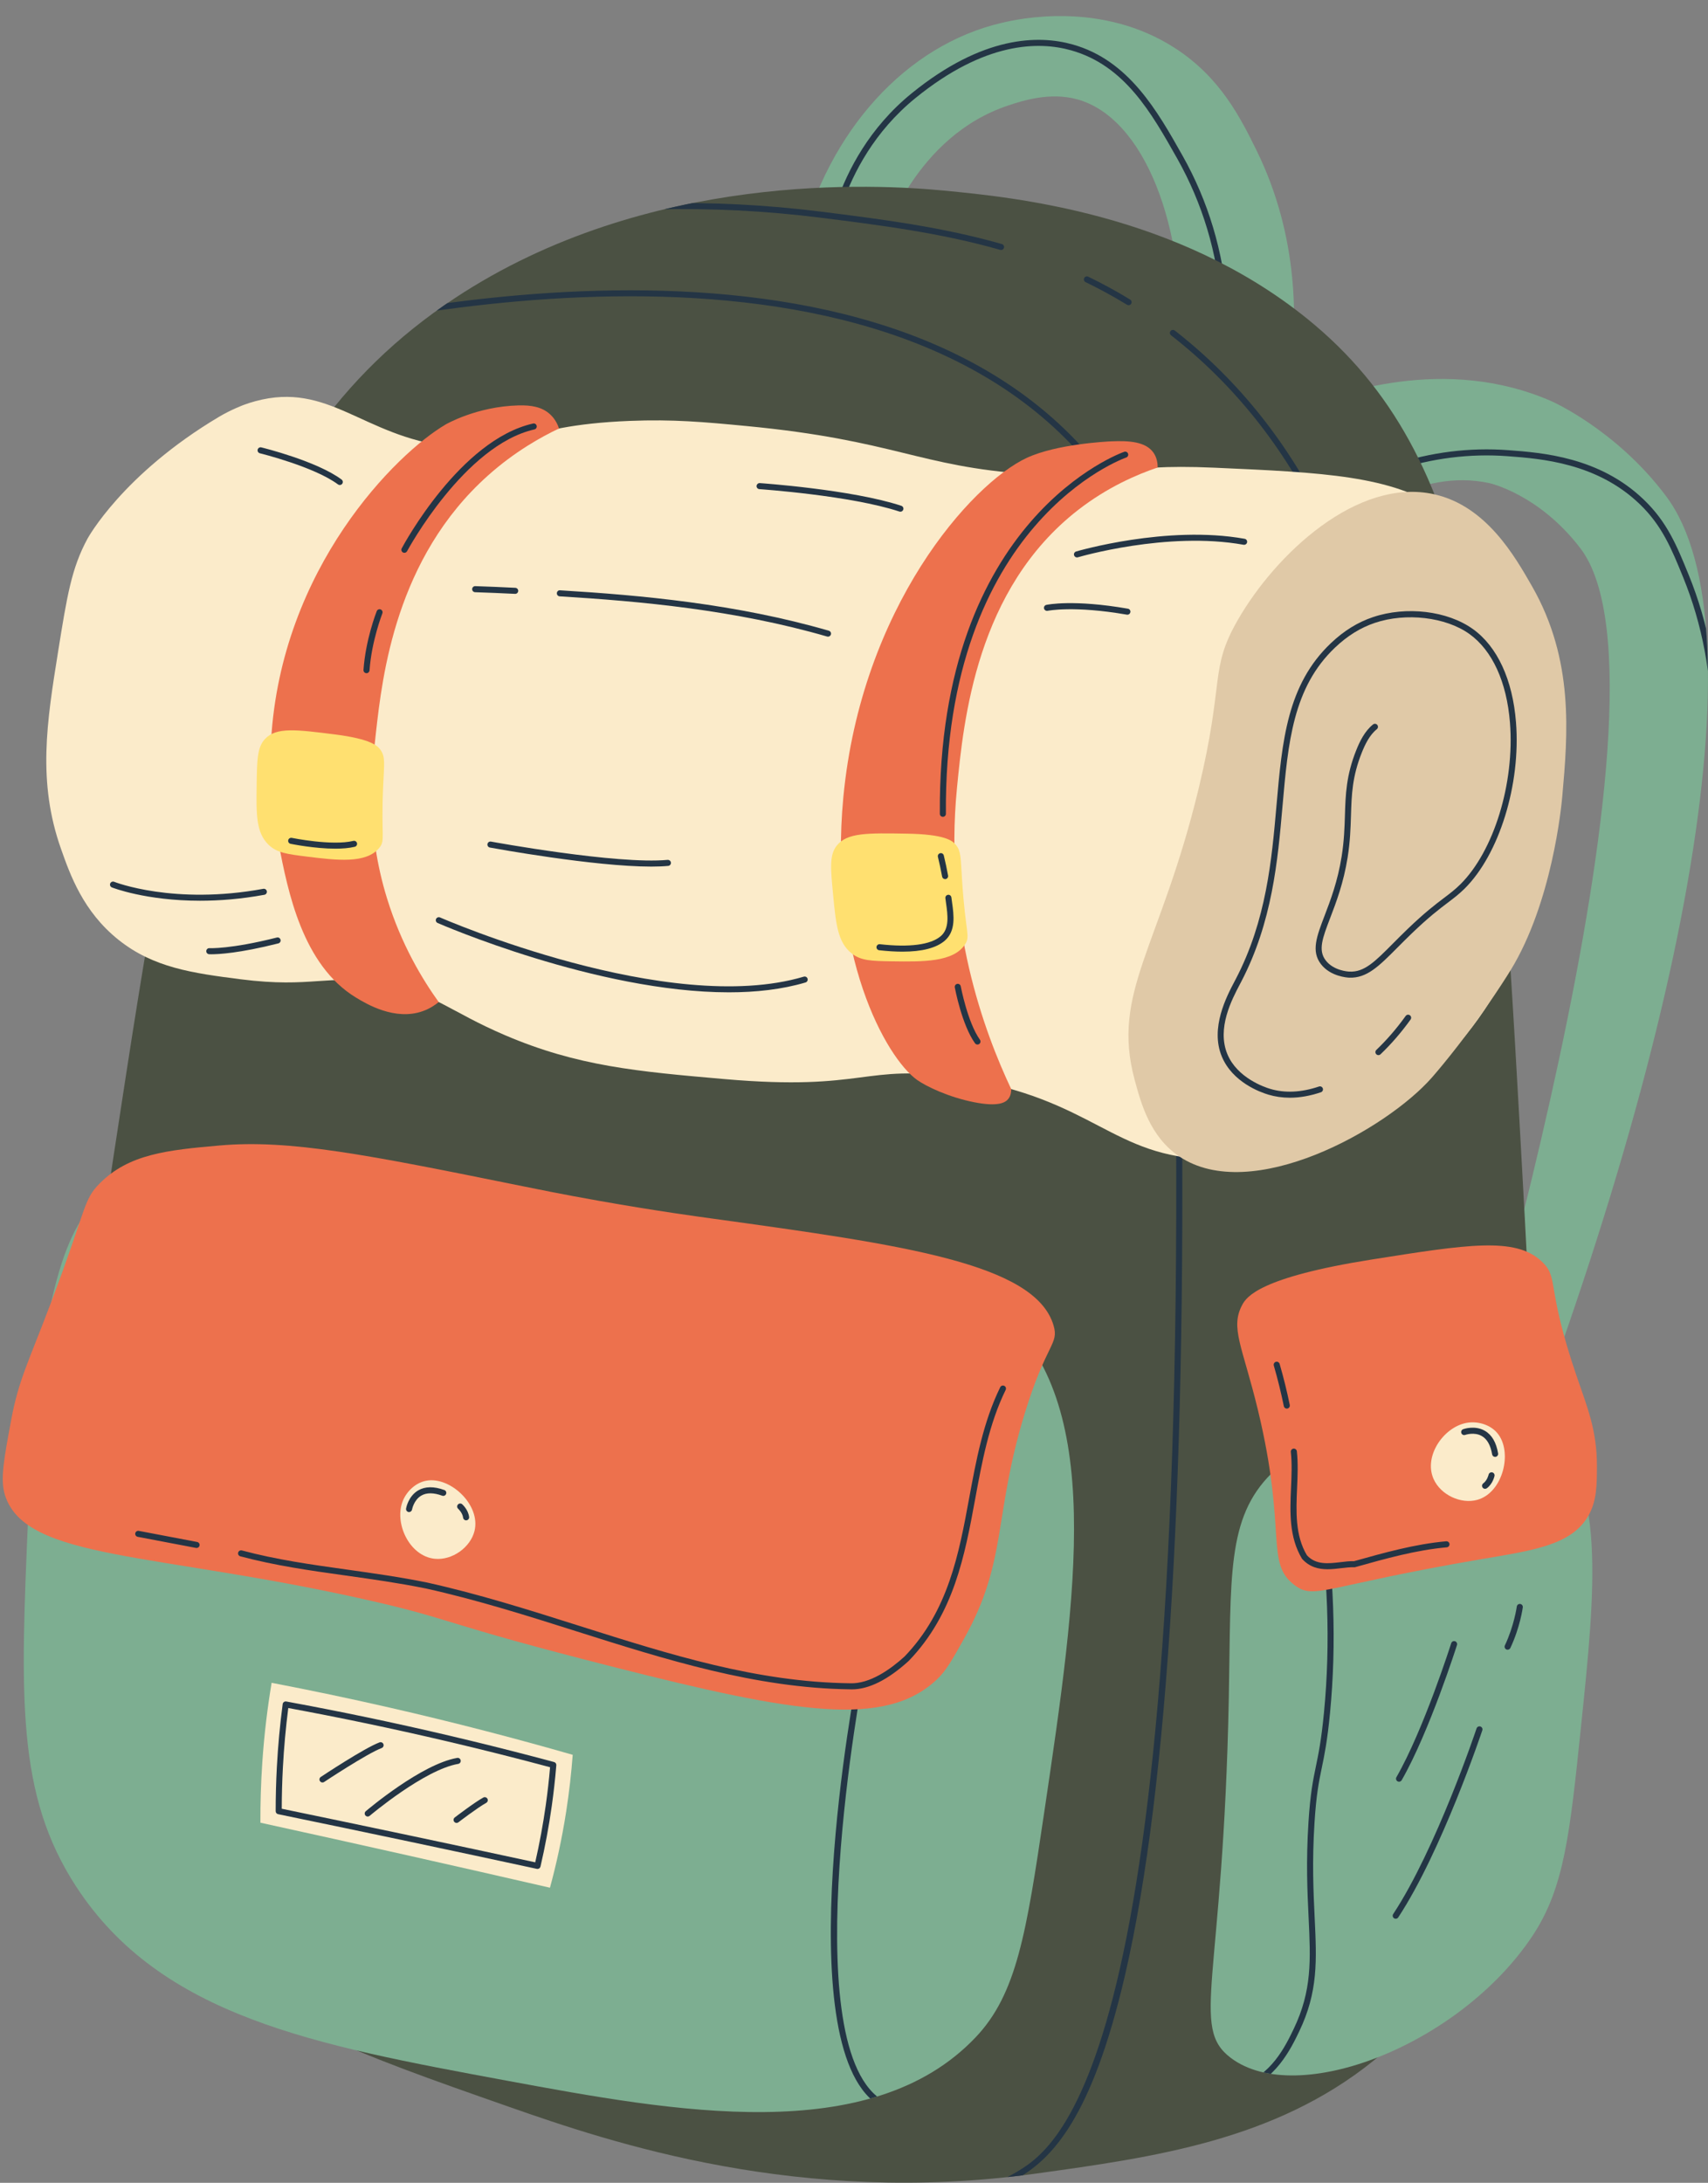 <?xml version="1.0" encoding="UTF-8"?>
<!DOCTYPE svg PUBLIC '-//W3C//DTD SVG 1.0//EN'
          'http://www.w3.org/TR/2001/REC-SVG-20010904/DTD/svg10.dtd'>
<svg height="787.7" preserveAspectRatio="xMidYMid meet" version="1.0" viewBox="-1.0 -5.8 616.4 787.7" width="616.4" xmlns="http://www.w3.org/2000/svg" xmlns:xlink="http://www.w3.org/1999/xlink" zoomAndPan="magnify"
><rect x="-1.0" y="-5.8" width="616.4" height="787.7" fill="#808080" stroke="none"/><defs
  ><clipPath id="a"
    ><path d="M 468 130 L 615.379 130 L 615.379 557 L 468 557 Z M 468 130"
    /></clipPath
    ><clipPath id="b"
    ><path d="M 501 156 L 615.379 156 L 615.379 259 L 501 259 Z M 501 156"
    /></clipPath
    ><clipPath id="c"
    ><path d="M 600.344 173.348 C 635.219 220.062 608.035 371.727 533.449 556.867 C 528.512 551.648 523.578 546.43 518.641 541.207 C 526.047 517.059 608.742 243.691 569.348 192.062 C 554.434 172.516 536.562 168.559 536.562 168.559 C 511.035 162.906 487.922 181.324 481.465 186.816 C 477.078 171.758 472.688 156.695 468.301 141.637 C 481.449 136.215 520.488 122.125 558.93 138.992 C 558.93 138.992 582.375 149.281 600.344 173.348 Z M 600.344 173.348"
    /></clipPath
    ><clipPath id="d"
    ><path d="M 23 61 L 554 61 L 554 781.84 L 23 781.84 Z M 23 61"
    /></clipPath
    ><clipPath id="e"
    ><path d="M 81 98 L 426 98 L 426 781.84 L 81 781.84 Z M 81 98"
    /></clipPath
    ><clipPath id="f"
    ><path d="M 494.598 737.898 C 458.91 766.625 415.469 772.652 372.949 778.551 C 287.633 790.391 219.668 767.426 182.762 754.492 C 126.574 734.805 92.719 722.941 65.117 692.969 C 7.836 630.77 20.719 537.52 40.133 410.438 C 63.922 254.715 78.777 157.484 163.184 101.762 C 232.797 55.801 315.512 60.656 339.777 62.992 C 364.566 65.379 423.543 71.059 470.754 109.219 C 532.719 159.305 538.457 240.105 547.41 399.66 C 557.758 584.078 561.91 683.711 494.598 737.898 Z M 494.598 737.898"
    /></clipPath
    ><clipPath id="g"
    ><path d="M 173 67 L 362 67 L 362 85 L 173 85 Z M 173 67"
    /></clipPath
    ><clipPath id="h"
    ><path d="M 494.598 737.898 C 458.91 766.625 415.469 772.652 372.949 778.551 C 287.633 790.391 219.668 767.426 182.762 754.492 C 126.574 734.805 92.719 722.941 65.117 692.969 C 7.836 630.77 20.719 537.52 40.133 410.438 C 63.922 254.715 78.777 157.484 163.184 101.762 C 232.797 55.801 315.512 60.656 339.777 62.992 C 364.566 65.379 423.543 71.059 470.754 109.219 C 532.719 159.305 538.457 240.105 547.41 399.66 C 557.758 584.078 561.91 683.711 494.598 737.898 Z M 494.598 737.898"
    /></clipPath
    ><clipPath id="i"
    ><path d="M 390 93 L 408 93 L 408 105 L 390 105 Z M 390 93"
    /></clipPath
    ><clipPath id="j"
    ><path d="M 494.598 737.898 C 458.91 766.625 415.469 772.652 372.949 778.551 C 287.633 790.391 219.668 767.426 182.762 754.492 C 126.574 734.805 92.719 722.941 65.117 692.969 C 7.836 630.77 20.719 537.52 40.133 410.438 C 63.922 254.715 78.777 157.484 163.184 101.762 C 232.797 55.801 315.512 60.656 339.777 62.992 C 364.566 65.379 423.543 71.059 470.754 109.219 C 532.719 159.305 538.457 240.105 547.41 399.66 C 557.758 584.078 561.91 683.711 494.598 737.898 Z M 494.598 737.898"
    /></clipPath
    ><clipPath id="k"
    ><path d="M 421 113 L 478 113 L 478 184 L 421 184 Z M 421 113"
    /></clipPath
    ><clipPath id="l"
    ><path d="M 494.598 737.898 C 458.91 766.625 415.469 772.652 372.949 778.551 C 287.633 790.391 219.668 767.426 182.762 754.492 C 126.574 734.805 92.719 722.941 65.117 692.969 C 7.836 630.77 20.719 537.52 40.133 410.438 C 63.922 254.715 78.777 157.484 163.184 101.762 C 232.797 55.801 315.512 60.656 339.777 62.992 C 364.566 65.379 423.543 71.059 470.754 109.219 C 532.719 159.305 538.457 240.105 547.41 399.66 C 557.758 584.078 561.91 683.711 494.598 737.898 Z M 494.598 737.898"
    /></clipPath
    ><clipPath id="m"
    ><path d="M 298 596 L 349 596 L 349 757 L 298 757 Z M 298 596"
    /></clipPath
    ><clipPath id="n"
    ><path d="M 205.277 431.238 C 229.863 434.949 225.734 432.578 249.598 436.137 C 309.965 445.129 340.148 449.625 360.234 467.566 C 397.668 501 387.77 567.777 375.812 648.445 C 369.398 691.738 365.953 713.766 351.07 729.414 C 313.137 769.309 242.176 756.18 181.855 745.023 C 112.66 732.219 57.062 721.934 26.469 674.965 C 4.828 641.734 6.352 606.504 9.207 540.477 C 13.012 452.508 26.18 433.727 35.539 426.168 C 51.141 413.566 69.164 412.242 89.195 410.773 C 127.496 407.965 142.129 421.703 205.277 431.238 Z M 205.277 431.238"
    /></clipPath
    ><clipPath id="o"
    ><path d="M 435 533 L 481 533 L 481 744 L 435 744 Z M 435 533"
    /></clipPath
    ><clipPath id="p"
    ><path d="M 569.543 617.531 C 565.523 656.207 563.516 675.543 552.035 692.812 C 525.91 732.105 467.281 754.984 443.191 736.82 C 428.383 725.656 440.48 709.426 442.465 606.84 C 443.316 562.988 441.566 542.066 457.883 525.887 C 474.383 509.523 500.547 506.742 511.68 505.559 C 529.68 503.648 544.395 502.082 556.098 510.145 C 579.062 525.965 574.691 568.004 569.543 617.531 Z M 569.543 617.531"
    /></clipPath
  ></defs
  ><g
  ><g clip-path="url(#a)" id="change1_4"
    ><path d="M 600.344 173.348 C 635.219 220.062 608.035 371.727 533.449 556.867 C 528.512 551.648 523.578 546.43 518.641 541.207 C 526.047 517.059 608.742 243.691 569.348 192.062 C 554.434 172.516 536.562 168.559 536.562 168.559 C 511.035 162.906 487.922 181.324 481.465 186.816 C 477.078 171.758 472.688 156.695 468.301 141.637 C 481.449 136.215 520.488 122.125 558.93 138.992 C 558.93 138.992 582.375 149.281 600.344 173.348" fill="#7dae91"
    /></g
    ><g clip-path="url(#b)"
    ><g clip-path="url(#c)" id="change2_39"
      ><path d="M 617.777 258.914 C 617.777 258.914 617.773 258.914 617.77 258.914 C 617.164 258.91 616.68 258.418 616.688 257.812 C 616.848 238.215 613.395 219.609 606.426 202.516 C 602.188 192.117 598.84 183.906 590.781 176.141 C 575.312 161.234 555.148 159.723 543.102 158.824 C 529.512 157.801 515.836 159.527 502.438 163.93 C 501.863 164.121 501.246 163.809 501.059 163.234 C 500.867 162.66 501.18 162.043 501.754 161.855 C 515.422 157.359 529.383 155.609 543.266 156.645 C 555.605 157.566 576.262 159.109 592.297 174.566 C 600.691 182.652 604.113 191.055 608.449 201.691 C 615.527 219.055 619.035 237.945 618.871 257.832 C 618.867 258.434 618.379 258.914 617.777 258.914" fill="#243545"
      /></g
    ></g
    ><g id="change1_1"
    ><path d="M 464.73 128.934 C 451.492 127.531 438.254 126.125 425.016 124.723 C 427.621 74.855 411.449 36.516 387.738 30.039 C 377.832 27.336 367.996 30.57 363.059 32.195 C 329.316 43.301 317.672 79.609 315.977 85.184 C 306.594 84.117 297.207 83.051 287.82 81.984 C 298.078 41.602 325.852 10.414 360.766 2.387 C 366.02 1.176 396.457 -5.824 423.352 11.762 C 439.387 22.25 446.621 36.551 452.52 48.574 C 467.902 79.941 467.035 110.785 464.73 128.934" fill="#7dae91"
    /></g
    ><g id="change2_1"
    ><path d="M 440.84 105.375 C 440.273 105.375 439.797 104.938 439.75 104.363 C 438.301 85.383 432.953 67.582 423.867 51.453 C 414.547 34.922 404.914 17.824 385.57 12.367 C 373.727 9.023 354.367 9.297 329.414 29.555 C 314.391 41.746 306.852 56.863 303.176 67.402 C 302.98 67.973 302.359 68.277 301.785 68.074 C 301.215 67.875 300.914 67.25 301.113 66.68 C 304.883 55.879 312.613 40.371 328.035 27.855 C 353.719 7.008 373.82 6.781 386.164 10.262 C 406.375 15.965 416.68 34.246 425.77 50.379 C 435.02 66.789 440.457 84.895 441.934 104.199 C 441.977 104.801 441.527 105.324 440.926 105.371 C 440.898 105.375 440.871 105.375 440.84 105.375" fill="#243545"
    /></g
    ><g clip-path="url(#d)" id="change3_1"
    ><path d="M 494.598 737.898 C 458.91 766.625 415.469 772.652 372.949 778.551 C 287.633 790.391 219.668 767.426 182.762 754.492 C 126.574 734.805 92.719 722.941 65.117 692.969 C 7.836 630.77 20.719 537.52 40.133 410.438 C 63.922 254.715 78.777 157.484 163.184 101.762 C 232.797 55.801 315.512 60.656 339.777 62.992 C 364.566 65.379 423.543 71.059 470.754 109.219 C 532.719 159.305 538.457 240.105 547.41 399.66 C 557.758 584.078 561.91 683.711 494.598 737.898" fill="#4b5143"
    /></g
    ><g clip-path="url(#e)"
    ><g clip-path="url(#f)" id="change2_40"
      ><path d="M 310.469 794.039 C 286.945 794.039 260.141 788.484 230.223 777.375 C 229.656 777.168 229.367 776.535 229.578 775.973 C 229.789 775.402 230.41 775.117 230.98 775.328 C 287.262 796.219 332.309 797.312 364.883 778.562 C 380.617 769.504 428.496 741.941 423.078 366.496 C 420.836 211.023 412.156 185.559 391.391 160.996 C 309.77 64.438 119.789 111.16 82.535 121.512 C 81.945 121.676 81.352 121.332 81.191 120.75 C 81.027 120.168 81.371 119.566 81.949 119.406 C 119.43 108.992 310.578 62.004 393.062 159.582 C 414.184 184.57 423.012 210.281 425.266 366.469 C 427.547 524.445 420.742 638.949 405.047 706.793 C 393.012 758.812 378.539 773.223 365.973 780.457 C 350.242 789.512 331.691 794.035 310.469 794.039" fill="#243545"
      /></g
    ></g
    ><g clip-path="url(#g)"
    ><g clip-path="url(#h)" id="change2_42"
      ><path d="M 360.273 84.414 C 360.176 84.414 360.07 84.402 359.973 84.375 C 338.406 78.199 316.332 75.426 294.98 72.742 C 255.594 67.793 215.266 68.777 175.113 75.676 C 174.516 75.77 173.953 75.375 173.852 74.781 C 173.75 74.188 174.148 73.621 174.742 73.52 C 215.109 66.59 255.656 65.598 295.254 70.574 C 316.688 73.266 338.848 76.051 360.574 82.273 C 361.152 82.441 361.488 83.043 361.324 83.625 C 361.188 84.105 360.75 84.414 360.273 84.414" fill="#243545"
      /></g
    ></g
    ><g clip-path="url(#i)"
    ><g clip-path="url(#j)" id="change2_37"
      ><path d="M 406.297 104.34 C 406.102 104.34 405.902 104.285 405.727 104.18 C 400.926 101.234 395.895 98.488 390.781 96.012 C 390.234 95.75 390.008 95.098 390.273 94.551 C 390.535 94.008 391.188 93.781 391.73 94.043 C 396.91 96.551 402.004 99.332 406.867 102.312 C 407.383 102.629 407.543 103.301 407.23 103.816 C 407.023 104.152 406.664 104.34 406.297 104.34" fill="#243545"
      /></g
    ></g
    ><g clip-path="url(#k)"
    ><g clip-path="url(#l)" id="change2_36"
      ><path d="M 476.43 183.262 C 476.023 183.262 475.637 183.035 475.445 182.645 C 462.422 155.746 444.551 133.242 422.324 115.75 L 421.621 115.199 C 421.145 114.828 421.059 114.141 421.434 113.668 C 421.805 113.191 422.496 113.105 422.965 113.48 L 423.68 114.035 C 446.164 131.73 464.242 154.496 477.414 181.691 C 477.676 182.234 477.449 182.891 476.906 183.152 C 476.754 183.227 476.59 183.262 476.43 183.262" fill="#243545"
      /></g
    ></g
    ><g id="change1_2"
    ><path d="M 205.277 431.238 C 229.863 434.949 225.734 432.578 249.598 436.137 C 309.965 445.129 340.148 449.625 360.234 467.566 C 397.668 501 387.77 567.777 375.812 648.445 C 369.398 691.738 365.953 713.766 351.07 729.414 C 313.137 769.309 242.176 756.18 181.855 745.023 C 112.66 732.219 57.062 721.934 26.469 674.965 C 4.828 641.734 6.352 606.504 9.207 540.477 C 13.012 452.508 26.18 433.727 35.539 426.168 C 51.141 413.566 69.164 412.242 89.195 410.773 C 127.496 407.965 142.129 421.703 205.277 431.238" fill="#7dae91"
    /></g
    ><g clip-path="url(#m)"
    ><g clip-path="url(#n)" id="change2_38"
      ><path d="M 326.23 756.691 C 322.273 756.691 318.723 755.633 315.59 753.508 C 283.211 731.547 307.535 602.977 308.586 597.516 C 308.695 596.918 309.277 596.539 309.863 596.648 C 310.457 596.766 310.844 597.336 310.73 597.93 C 310.477 599.254 285.617 730.539 316.816 751.699 C 324.051 756.602 334.023 755.059 346.465 747.098 C 346.973 746.773 347.648 746.918 347.973 747.43 C 348.301 747.938 348.148 748.613 347.641 748.938 C 339.566 754.105 332.406 756.691 326.23 756.691" fill="#243545"
      /></g
    ></g
    ><g id="change4_1"
    ><path d="M 337.398 599.973 C 318.695 618.035 285.82 612.344 220.641 595.801 C 157.266 579.719 163.508 578.801 131.758 571.609 C 54.969 554.223 8.344 557.305 0.82 533.812 C -0.98 528.188 0.363 520.973 3.051 506.535 C 5.711 492.223 9.086 486.215 17.539 463.902 C 30.414 429.918 28.949 427.32 34.961 421.27 C 45.52 410.633 59.34 409.219 78.309 407.555 C 103.484 405.344 131.406 410.859 186.227 421.977 C 191.984 423.145 201.66 425.137 215.199 427.535 C 236.32 431.277 251.852 433.355 256.699 434.023 C 324.5 443.398 372.57 450.047 379.211 472.477 C 381.246 479.363 376.695 478.664 368.887 504.012 C 357.43 541.211 362.727 557.355 346.902 585.574 C 342.645 593.164 340.516 596.961 337.398 599.973" fill="#ed714d"
    /></g
    ><g id="change2_2"
    ><path d="M 306.426 603.824 C 306.164 603.824 305.91 603.82 305.656 603.809 C 271.688 603.363 238.977 592.996 207.344 582.973 C 189.621 577.355 171.297 571.547 152.691 567.422 C 142.879 565.43 133.246 564.078 123.93 562.77 C 110.785 560.93 98.371 559.188 85.719 555.809 C 85.137 555.652 84.789 555.055 84.945 554.473 C 85.102 553.887 85.695 553.551 86.281 553.695 C 98.805 557.043 111.156 558.773 124.234 560.605 C 133.582 561.918 143.246 563.273 153.148 565.281 C 171.867 569.434 190.234 575.258 208 580.887 C 240.934 591.324 272.035 601.184 305.723 601.625 C 312.906 601.93 320.395 596.562 325.441 591.977 C 341.262 575.539 345.086 554.785 348.781 534.719 C 351.262 521.27 353.824 507.359 359.969 494.797 C 360.238 494.254 360.898 494.039 361.434 494.297 C 361.973 494.562 362.199 495.215 361.934 495.758 C 355.918 508.051 353.387 521.809 350.934 535.113 C 347.176 555.504 343.293 576.582 326.965 593.543 C 319.441 600.387 312.551 603.824 306.426 603.824" fill="#243545"
    /></g
    ><g id="change2_3"
    ><path d="M 69.941 552.805 C 69.875 552.805 69.805 552.797 69.738 552.785 L 48.688 548.777 C 48.094 548.664 47.703 548.094 47.816 547.5 C 47.93 546.906 48.512 546.516 49.094 546.633 L 70.145 550.637 C 70.734 550.75 71.129 551.324 71.016 551.914 C 70.914 552.438 70.457 552.805 69.941 552.805" fill="#243545"
    /></g
    ><g id="change5_1"
    ><path d="M 170.242 546.684 C 168.777 552.594 162.199 557.34 155.898 556.703 C 146.695 555.777 141.086 543.672 144.422 535.691 C 145.793 532.414 148.914 529.246 152.875 528.523 C 161.516 526.945 172.574 537.301 170.242 546.684" fill="#fbebca"
    /></g
    ><g id="change2_4"
    ><path d="M 146.629 539.84 C 146.566 539.84 146.504 539.836 146.441 539.824 C 145.852 539.723 145.449 539.164 145.551 538.57 C 145.578 538.387 146.328 534.125 149.938 532.016 C 152.434 530.562 155.602 530.523 159.348 531.891 C 159.914 532.098 160.207 532.723 160 533.289 C 159.793 533.855 159.164 534.148 158.598 533.941 C 155.496 532.809 152.957 532.793 151.055 533.898 C 148.332 535.473 147.711 538.898 147.703 538.934 C 147.613 539.465 147.148 539.84 146.629 539.84" fill="#243545"
    /></g
    ><g id="change2_5"
    ><path d="M 167.215 542.836 C 166.672 542.836 166.199 542.43 166.133 541.875 C 165.906 540.07 164.371 538.68 164.352 538.664 C 163.906 538.266 163.863 537.574 164.262 537.125 C 164.66 536.672 165.352 536.629 165.801 537.027 C 165.891 537.105 167.973 538.965 168.301 541.605 C 168.375 542.207 167.949 542.75 167.352 542.824 C 167.305 542.832 167.258 542.836 167.215 542.836" fill="#243545"
    /></g
    ><g id="change5_2"
    ><path d="M 519.684 178.383 C 567.074 210.652 576.031 319.84 520.703 375.867 C 517.117 379.5 482.77 413.312 436.363 412.547 C 399.949 411.945 394.059 390.676 344.945 383.129 C 310.457 377.828 311.934 388.098 260.336 383.59 C 228.914 380.844 207.473 378.969 181.289 367.777 C 160.75 358.996 155.941 352.449 136.789 349.078 C 116.801 345.559 111.902 350.906 85.809 347.578 C 68.422 345.359 54.324 343.387 41.73 333.316 C 28.938 323.082 24.277 309.75 21.031 300.566 C 12.445 276.297 15.898 254.754 19.969 229.34 C 23.188 209.27 24.793 199.23 30.598 188.551 C 30.598 188.551 43.211 165.332 78.031 144.617 C 82.5 141.957 86.977 140.309 86.977 140.309 C 88.273 139.832 89.672 139.375 91.195 138.965 C 117.625 131.816 129.926 151.566 160.875 155.301 C 184.25 158.117 184.707 147.75 226.188 146.09 C 241.934 145.457 253.258 146.492 268.25 147.926 C 322.148 153.07 330.426 162.594 370.176 165.27 C 402.609 167.453 400.242 161.324 437.371 162.977 C 476.652 164.723 501.227 165.812 519.684 178.383" fill="#fbebca"
    /></g
    ><g id="change6_1"
    ><path d="M 535.117 358.008 C 525.379 371.961 516.984 381.652 515.738 383.066 C 499.176 401.883 450.586 429.012 424.582 411.512 C 413.992 404.383 410.758 392.27 408.496 383.914 C 399.898 352.141 417.773 336.133 431.605 278.656 C 441.016 239.559 435.391 235.965 445.633 218.062 C 459.293 194.18 488.91 166.301 516.684 172.59 C 535.434 176.836 545.711 194.961 551.887 205.746 C 567.16 232.422 564.789 259.223 562.805 281.66 C 562.496 285.168 559.168 319.812 544.148 344.34 C 542.922 346.34 539.539 351.668 535.117 358.008" fill="#e0c9a7"
    /></g
    ><g id="change4_2"
    ><path d="M 344.352 278.676 C 339.586 327.562 354.25 366.68 363.934 387.211 C 363.945 388.242 363.781 389.602 362.914 390.715 C 361.848 392.094 359.27 393.664 350.562 391.953 C 341.363 390.145 333.203 386.219 329.926 383.875 C 318.734 375.867 297.949 338.664 303.359 281.828 C 309.887 213.273 349.512 168.766 369.527 159.438 C 380.254 154.441 398.441 153.531 399.977 153.465 C 406.574 153.168 412.5 153.602 415.27 157.547 C 416.547 159.371 416.793 161.434 416.793 162.895 C 409.133 165.5 398.656 170.023 388.125 178.191 C 351.367 206.699 346.746 254.094 344.352 278.676" fill="#ed714d"
    /></g
    ><g id="change4_3"
    ><path d="M 134.672 258.586 C 133.059 272.848 130.949 293.453 138.707 318.504 C 143.883 335.215 151.539 347.754 157.328 355.805 C 156.125 356.793 154.215 358.137 151.629 359.066 C 141.52 362.699 131.102 356.391 127.496 354.203 C 108.098 342.449 102.887 315.715 99.617 298.938 C 95.879 279.746 96.641 264.684 96.824 261.496 C 100.418 199.004 142.191 157.68 159.859 147.359 C 159.859 147.359 170.969 140.871 186.176 140.492 C 190.66 140.383 194.609 141.004 197.562 143.746 C 199.383 145.438 200.281 147.434 200.746 148.82 C 194.352 151.859 184.812 157.121 175.086 165.812 C 141.785 195.562 136.988 238.07 134.672 258.586" fill="#ed714d"
    /></g
    ><g id="change7_1"
    ><path d="M 343.832 298.93 C 345.906 301.355 345.672 303.621 346.234 312.281 C 347.449 330.914 349.273 331.91 347.285 334.969 C 343.09 341.434 332.148 341.27 320.836 341.105 C 313.473 340.996 309.727 340.887 306.383 338.27 C 301.293 334.281 300.664 327.539 299.668 317.164 C 298.746 307.586 298.285 302.797 300.941 299.398 C 304.645 294.66 311.918 294.785 326.465 295.035 C 340.016 295.27 342.68 297.582 343.832 298.93" fill="#ffe070"
    /></g
    ><g id="change2_6"
    ><path d="M 340.074 311.441 C 339.559 311.441 339.102 311.074 339.004 310.547 C 338.562 308.145 338.051 305.742 337.484 303.41 C 337.34 302.824 337.699 302.234 338.285 302.094 C 338.867 301.945 339.465 302.309 339.605 302.895 C 340.184 305.27 340.703 307.711 341.152 310.152 C 341.262 310.746 340.867 311.316 340.273 311.426 C 340.207 311.438 340.141 311.441 340.074 311.441" fill="#243545"
    /></g
    ><g id="change2_7"
    ><path d="M 324.691 337.617 C 322.141 337.617 319.336 337.445 316.281 337.102 C 315.684 337.035 315.254 336.492 315.316 335.895 C 315.387 335.293 315.934 334.863 316.527 334.93 C 327.242 336.137 334.836 335.133 338.492 332.035 C 341.711 329.309 341.027 324.434 340.422 320.129 C 340.336 319.512 340.25 318.902 340.18 318.32 C 340.105 317.723 340.531 317.18 341.133 317.105 C 341.715 317.012 342.277 317.457 342.348 318.059 C 342.418 318.629 342.504 319.219 342.586 319.828 C 343.234 324.445 344.043 330.199 339.902 333.707 C 336.832 336.309 331.73 337.617 324.691 337.617" fill="#243545"
    /></g
    ><g id="change7_2"
    ><path d="M 136.355 264.852 C 138.105 267.418 137.641 269.594 137.27 278.047 C 136.473 296.23 138.137 297.395 135.887 300.148 C 131.133 305.965 120.547 304.652 109.602 303.293 C 102.477 302.406 98.852 301.906 95.895 299.016 C 91.379 294.613 91.484 288.012 91.617 277.848 C 91.738 268.465 91.797 263.773 94.734 260.762 C 98.824 256.562 105.859 257.453 119.93 259.238 C 133.039 260.898 135.379 263.422 136.355 264.852" fill="#ffe070"
    /></g
    ><g id="change2_8"
    ><path d="M 120.035 300.453 C 112.527 300.453 104.32 298.793 103.863 298.699 C 103.273 298.578 102.895 297.996 103.012 297.406 C 103.133 296.812 103.723 296.441 104.305 296.555 C 104.445 296.586 118.859 299.512 126.516 297.645 C 127.113 297.516 127.695 297.867 127.84 298.449 C 127.98 299.039 127.621 299.629 127.031 299.773 C 124.992 300.266 122.555 300.453 120.035 300.453" fill="#243545"
    /></g
    ><g id="change2_9"
    ><path d="M 339.273 288.965 C 338.672 288.965 338.184 288.48 338.18 287.883 C 337.422 180.926 404.059 157.457 404.73 157.234 C 405.305 157.047 405.922 157.352 406.109 157.926 C 406.305 158.496 405.992 159.113 405.422 159.309 C 404.766 159.527 339.617 182.578 340.363 287.863 C 340.371 288.469 339.883 288.961 339.281 288.965 C 339.277 288.965 339.273 288.965 339.273 288.965" fill="#243545"
    /></g
    ><g id="change2_10"
    ><path d="M 351.758 371.137 C 351.414 371.137 351.078 370.977 350.867 370.676 C 346.141 364.039 343.68 351.066 343.578 350.52 C 343.469 349.926 343.855 349.355 344.449 349.246 C 345.027 349.133 345.613 349.523 345.727 350.117 C 345.75 350.246 348.199 363.164 352.648 369.406 C 352.996 369.898 352.883 370.582 352.391 370.934 C 352.199 371.07 351.977 371.137 351.758 371.137" fill="#243545"
    /></g
    ><g id="change2_11"
    ><path d="M 144.941 193.691 C 144.766 193.691 144.59 193.648 144.426 193.562 C 143.895 193.277 143.691 192.613 143.977 192.082 C 144.828 190.488 165.152 152.949 191.375 147.035 C 191.977 146.891 192.551 147.273 192.68 147.859 C 192.816 148.449 192.445 149.031 191.855 149.164 C 166.598 154.867 146.109 192.73 145.906 193.113 C 145.707 193.48 145.328 193.691 144.941 193.691" fill="#243545"
    /></g
    ><g id="change2_12"
    ><path d="M 131.273 237.129 C 131.246 237.129 131.223 237.129 131.195 237.129 C 130.594 237.086 130.141 236.562 130.18 235.961 C 130.934 225.047 134.797 215.156 134.961 214.742 C 135.184 214.18 135.82 213.902 136.379 214.129 C 136.941 214.348 137.215 214.984 136.992 215.543 C 136.957 215.645 133.09 225.543 132.359 236.109 C 132.32 236.688 131.84 237.129 131.273 237.129" fill="#243545"
    /></g
    ><g id="change2_13"
    ><path d="M 496.461 374.957 C 496.172 374.957 495.883 374.844 495.668 374.617 C 495.254 374.184 495.27 373.492 495.707 373.074 C 499.477 369.477 503.039 365.355 506.289 360.824 C 506.645 360.332 507.324 360.223 507.816 360.574 C 508.305 360.93 508.418 361.609 508.066 362.102 C 504.734 366.742 501.086 370.965 497.215 374.656 C 497.004 374.859 496.73 374.957 496.461 374.957" fill="#243545"
    /></g
    ><g id="change2_14"
    ><path d="M 464.492 390.324 C 461.801 390.324 459.199 389.953 456.707 389.207 C 453.738 388.316 443.762 384.695 439.93 375.438 C 435.676 365.156 441.672 353.781 444.551 348.312 L 444.969 347.523 C 456.039 326.312 457.961 304.367 459.66 285.004 C 461.711 261.547 463.484 241.281 479.328 226.27 C 484.031 221.812 488.988 218.746 494.484 216.895 C 506.52 212.84 521.348 214.609 530.543 221.191 C 539.359 227.5 544.887 239.441 546.105 254.812 C 547.887 277.23 540.07 302.508 527.527 314.906 C 525.531 316.883 523.672 318.289 521.52 319.918 C 518.461 322.23 514.652 325.113 508.496 331.031 C 506.566 332.887 504.844 334.617 503.262 336.207 C 496.629 342.875 492.285 347.242 485.902 347.004 C 485.223 346.973 479.148 346.594 475.703 342.105 C 472.129 337.445 474.18 332.082 477.02 324.66 C 479.125 319.148 481.75 312.293 483.184 303.273 C 484.086 297.602 484.23 292.895 484.371 288.344 C 484.602 280.965 484.82 273.992 488.457 264.914 C 489.672 261.875 491.457 258.074 494.516 255.625 C 494.984 255.254 495.676 255.328 496.051 255.797 C 496.43 256.27 496.352 256.957 495.883 257.336 C 493.223 259.461 491.602 262.938 490.484 265.727 C 486.992 274.445 486.789 280.918 486.555 288.414 C 486.414 293.031 486.266 297.805 485.344 303.613 C 483.871 312.859 481.203 319.836 479.059 325.441 C 476.281 332.699 474.605 337.082 477.438 340.777 C 480.277 344.473 485.422 344.797 485.996 344.816 C 491.406 345.09 495.27 341.145 501.711 334.668 C 503.305 333.066 505.039 331.32 506.98 329.453 C 513.227 323.449 517.094 320.523 520.199 318.176 C 522.379 316.527 524.098 315.227 525.992 313.352 C 538.117 301.363 545.66 276.816 543.93 254.984 C 542.762 240.266 537.555 228.898 529.273 222.965 C 520.746 216.863 506.406 215.188 495.184 218.965 C 489.992 220.715 485.301 223.621 480.832 227.855 C 465.59 242.301 463.852 262.176 461.836 285.195 C 460.121 304.762 458.18 326.938 446.906 348.535 L 446.484 349.336 C 443.551 354.902 438.09 365.27 441.945 374.598 C 445.5 383.188 455.387 386.527 457.336 387.113 C 462.695 388.719 468.641 388.434 475.008 386.281 C 475.578 386.09 476.199 386.395 476.391 386.965 C 476.586 387.539 476.277 388.156 475.707 388.352 C 471.824 389.664 468.078 390.324 464.492 390.324" fill="#243545"
    /></g
    ><g id="change2_15"
    ><path d="M 262.039 352.293 C 214.379 352.293 157.613 327.57 156.93 327.27 C 156.379 327.027 156.125 326.383 156.367 325.832 C 156.609 325.277 157.262 325.031 157.809 325.27 C 158.629 325.633 240.227 361.176 289.082 346.637 C 289.672 346.469 290.27 346.797 290.441 347.371 C 290.613 347.949 290.285 348.559 289.707 348.734 C 281.246 351.246 271.828 352.293 262.039 352.293" fill="#243545"
    /></g
    ><g id="change2_16"
    ><path d="M 234.031 306.922 C 213.379 306.922 177.477 300.352 175.797 300.047 C 175.203 299.934 174.812 299.363 174.922 298.77 C 175.031 298.176 175.586 297.801 176.195 297.895 C 176.648 297.98 221.637 306.219 239.938 304.496 C 240.527 304.465 241.07 304.883 241.129 305.48 C 241.184 306.082 240.742 306.613 240.141 306.672 C 238.324 306.84 236.266 306.922 234.031 306.922" fill="#243545"
    /></g
    ><g id="change2_17"
    ><path d="M 297.816 223.949 C 297.715 223.949 297.613 223.934 297.512 223.906 C 264.289 214.266 230.078 211.164 200.988 209.398 C 200.387 209.363 199.926 208.844 199.965 208.242 C 200 207.641 200.488 207.156 201.121 207.219 C 230.328 208.988 264.695 212.105 298.121 221.805 C 298.699 221.973 299.035 222.578 298.867 223.16 C 298.727 223.637 298.289 223.949 297.816 223.949" fill="#243545"
    /></g
    ><g id="change2_18"
    ><path d="M 184.926 208.504 C 184.906 208.504 184.891 208.504 184.871 208.5 C 180.066 208.27 175.262 208.059 170.449 207.902 C 169.848 207.883 169.375 207.375 169.395 206.773 C 169.414 206.18 169.898 205.715 170.488 205.715 C 170.496 205.715 170.512 205.715 170.523 205.715 C 175.34 205.871 180.16 206.082 184.977 206.32 C 185.578 206.348 186.047 206.863 186.016 207.465 C 185.988 208.051 185.504 208.504 184.926 208.504" fill="#243545"
    /></g
    ><g id="change2_19"
    ><path d="M 323.941 178.859 C 323.828 178.859 323.715 178.844 323.602 178.805 C 305.965 172.984 273.379 170.734 273.055 170.711 C 272.449 170.672 271.992 170.148 272.035 169.547 C 272.074 168.945 272.676 168.477 273.199 168.531 C 273.527 168.555 306.387 170.824 324.285 176.727 C 324.859 176.914 325.172 177.535 324.98 178.105 C 324.828 178.566 324.402 178.859 323.941 178.859" fill="#243545"
    /></g
    ><g id="change2_20"
    ><path d="M 387.672 195.352 C 387.199 195.352 386.766 195.047 386.621 194.57 C 386.449 193.992 386.781 193.387 387.359 193.211 C 387.684 193.117 420.102 183.59 448.184 188.633 C 448.777 188.742 449.172 189.309 449.066 189.902 C 448.961 190.496 448.379 190.879 447.797 190.785 C 420.234 185.828 388.301 195.211 387.98 195.309 C 387.879 195.34 387.773 195.352 387.672 195.352" fill="#243545"
    /></g
    ><g id="change2_21"
    ><path d="M 405.871 216.023 C 405.809 216.023 405.742 216.02 405.68 216.008 C 386.547 212.684 377.172 214.598 377.078 214.617 C 376.5 214.73 375.906 214.367 375.781 213.773 C 375.652 213.188 376.027 212.605 376.617 212.48 C 377.008 212.391 386.434 210.441 406.055 213.855 C 406.648 213.957 407.047 214.523 406.941 215.117 C 406.852 215.648 406.391 216.023 405.871 216.023" fill="#243545"
    /></g
    ><g id="change2_22"
    ><path d="M 121.625 169.219 C 121.395 169.219 121.168 169.148 120.973 169.004 C 112.387 162.617 92.984 157.816 92.785 157.77 C 92.203 157.625 91.84 157.035 91.984 156.445 C 92.129 155.863 92.719 155.504 93.309 155.648 C 94.121 155.848 113.336 160.598 122.277 167.25 C 122.762 167.609 122.863 168.297 122.504 168.781 C 122.285 169.066 121.957 169.219 121.625 169.219" fill="#243545"
    /></g
    ><g id="change2_23"
    ><path d="M 71.199 319.242 C 51.59 319.242 39.539 314.5 39.379 314.434 C 38.82 314.211 38.551 313.574 38.773 313.016 C 39.004 312.449 39.645 312.184 40.195 312.406 C 40.41 312.496 61.777 320.883 94.023 314.938 C 94.625 314.84 95.188 315.223 95.297 315.816 C 95.406 316.41 95.012 316.98 94.418 317.09 C 85.875 318.66 78.074 319.242 71.199 319.242" fill="#243545"
    /></g
    ><g id="change2_24"
    ><path d="M 75.309 338.559 C 74.797 338.559 74.52 338.543 74.465 338.539 C 73.859 338.5 73.406 337.98 73.441 337.379 C 73.48 336.777 74 336.293 74.602 336.355 C 74.664 336.355 82.148 336.754 98.914 332.52 C 99.508 332.363 100.094 332.727 100.238 333.312 C 100.391 333.895 100.035 334.488 99.449 334.637 C 85.301 338.211 77.715 338.559 75.309 338.559" fill="#243545"
    /></g
    ><g id="change1_3"
    ><path d="M 569.543 617.531 C 565.523 656.207 563.516 675.543 552.035 692.812 C 525.91 732.105 467.281 754.984 443.191 736.82 C 428.383 725.656 440.48 709.426 442.465 606.84 C 443.316 562.988 441.566 542.066 457.883 525.887 C 474.383 509.523 500.547 506.742 511.68 505.559 C 529.68 503.648 544.395 502.082 556.098 510.145 C 579.062 525.965 574.691 568.004 569.543 617.531" fill="#7dae91"
    /></g
    ><g clip-path="url(#o)"
    ><g clip-path="url(#p)" id="change2_41"
      ><path d="M 440.598 749.488 C 434.578 749.488 429.168 747.383 425.301 745.309 C 424.77 745.023 424.566 744.359 424.852 743.828 C 425.137 743.297 425.805 743.094 426.332 743.383 C 431.172 745.98 438.574 748.637 446.367 746.559 C 457.641 743.555 463.008 732.355 465.891 726.34 C 472.516 712.512 471.992 701.516 471.266 686.301 C 470.812 676.812 470.301 666.055 471.211 651.812 C 471.879 641.359 472.848 636.672 473.875 631.707 C 474.844 627.039 475.844 622.207 476.816 612.133 C 479.227 587.141 478.277 561.27 474.004 535.238 C 473.906 534.641 474.309 534.082 474.906 533.984 C 475.484 533.875 476.062 534.289 476.16 534.883 C 480.469 561.102 481.418 587.164 478.992 612.34 C 478.008 622.535 476.949 627.645 476.016 632.148 C 474.961 637.25 474.051 641.652 473.391 651.953 C 472.492 666.07 473 676.766 473.449 686.195 C 474.191 701.734 474.723 712.957 467.859 727.281 C 465.043 733.164 459.18 745.406 446.93 748.672 C 444.773 749.246 442.648 749.488 440.598 749.488" fill="#243545"
      /></g
    ></g
    ><g id="change4_4"
    ><path d="M 572.309 541.016 C 566.289 551.789 552.367 553.648 533.449 556.867 C 476.91 566.5 473.414 571.684 466.172 566.195 C 455.426 558.047 463.621 547.004 452.945 502.91 C 447.395 479.984 442.855 473.367 447.324 465.051 C 448.871 462.164 453.633 455.113 494.047 448.711 C 528.562 443.242 545.816 440.508 555.281 449.309 C 561.84 455.402 556.633 457.719 568.137 491.227 C 571.816 501.938 575.344 510.426 575.316 523.211 C 575.301 530.027 575.289 535.688 572.309 541.016" fill="#ed714d"
    /></g
    ><g id="change5_3"
    ><path d="M 532.141 535.434 C 526.273 537.07 518.902 533.68 516.352 527.887 C 512.625 519.418 520.398 508.578 528.988 507.551 C 532.512 507.129 536.809 508.281 539.387 511.371 C 545.02 518.117 541.453 532.84 532.141 535.434" fill="#fbebca"
    /></g
    ><g id="change2_25"
    ><path d="M 538.566 519.938 C 538.043 519.938 537.582 519.559 537.492 519.023 C 536.945 515.758 535.703 513.535 533.801 512.426 C 531.07 510.836 527.82 511.988 527.789 511.996 C 527.215 512.207 526.594 511.914 526.387 511.348 C 526.18 510.781 526.473 510.152 527.035 509.945 C 527.211 509.883 531.285 508.43 534.902 510.539 C 537.395 511.992 538.992 514.727 539.648 518.664 C 539.746 519.262 539.344 519.824 538.746 519.922 C 538.688 519.934 538.629 519.938 538.566 519.938" fill="#243545"
    /></g
    ><g id="change2_26"
    ><path d="M 534.949 531.457 C 534.617 531.457 534.285 531.301 534.07 531.016 C 533.711 530.527 533.812 529.844 534.297 529.484 C 535.758 528.402 536.211 526.379 536.215 526.359 C 536.344 525.77 536.918 525.406 537.512 525.52 C 538.102 525.645 538.477 526.223 538.355 526.812 C 538.328 526.926 537.738 529.656 535.602 531.238 C 535.402 531.387 535.176 531.457 534.949 531.457" fill="#243545"
    /></g
    ><g id="change2_27"
    ><path d="M 478.105 560.48 C 474.871 560.48 471.633 559.734 468.906 556.734 C 464.152 548.855 464.543 539.812 464.922 531.066 C 465.109 526.742 465.301 522.273 464.848 518.156 C 464.781 517.555 465.219 517.016 465.816 516.949 C 466.402 516.883 466.957 517.316 467.023 517.918 C 467.492 522.199 467.297 526.758 467.105 531.16 C 466.742 539.582 466.367 548.293 470.652 555.438 C 473.902 558.98 478.418 558.441 482.785 557.922 C 484.488 557.715 486.109 557.52 487.637 557.574 C 498.531 554.512 509.746 551.371 520.926 550.391 C 521.52 550.348 522.055 550.781 522.109 551.383 C 522.16 551.984 521.715 552.516 521.117 552.57 C 510.086 553.535 498.91 556.68 488.102 559.715 C 487.984 559.746 487.812 559.781 487.715 559.766 C 486.305 559.707 484.723 559.891 483.047 560.09 C 481.449 560.281 479.777 560.48 478.105 560.48" fill="#243545"
    /></g
    ><g id="change2_28"
    ><path d="M 463.391 502.512 C 462.883 502.512 462.426 502.156 462.32 501.637 C 461.344 496.828 460.125 491.898 458.703 486.984 C 458.535 486.406 458.867 485.801 459.449 485.629 C 460.02 485.461 460.633 485.797 460.805 486.379 C 462.242 491.348 463.477 496.336 464.465 501.203 C 464.582 501.793 464.199 502.371 463.609 502.492 C 463.535 502.508 463.461 502.512 463.391 502.512" fill="#243545"
    /></g
    ><g id="change5_4"
    ><path d="M 205.684 627.445 C 205.199 633.906 204.445 640.75 203.332 647.906 C 201.766 657.957 199.727 667.141 197.477 675.402 C 180.449 671.488 163.34 667.598 146.137 663.73 C 128.34 659.734 110.617 655.805 92.98 651.938 C 92.949 645.086 93.148 637.84 93.66 630.262 C 94.359 619.867 95.559 610.246 97.027 601.461 C 110.824 604.105 125.012 607.07 139.562 610.398 C 162.691 615.684 184.754 621.43 205.684 627.445" fill="#fbebca"
    /></g
    ><g id="change2_29"
    ><path d="M 100.68 646.902 C 116.172 650.105 131.867 653.387 147.438 656.676 C 162.406 659.84 177.316 663.031 192.16 666.238 C 193.711 659.445 194.992 652.504 195.969 645.582 C 196.605 641.07 197.125 636.477 197.516 631.926 C 177.891 626.664 157.941 621.844 138.211 617.594 C 128.766 615.559 119.105 613.598 109.496 611.77 C 107.336 611.355 105.18 610.953 103.035 610.555 C 102.129 617.652 101.473 624.859 101.094 631.996 C 100.832 636.914 100.691 641.926 100.68 646.902 Z M 192.984 668.625 C 192.91 668.625 192.828 668.617 192.754 668.602 C 177.566 665.316 162.305 662.055 146.984 658.812 C 131.129 655.461 115.137 652.117 99.359 648.863 C 98.855 648.758 98.488 648.312 98.488 647.793 C 98.488 642.484 98.633 637.133 98.914 631.883 C 99.316 624.305 100.023 616.648 101.016 609.129 C 101.059 608.836 101.215 608.566 101.461 608.391 C 101.703 608.215 102.008 608.152 102.301 608.199 C 104.824 608.664 107.359 609.137 109.906 609.621 C 119.531 611.453 129.207 613.414 138.672 615.453 C 158.734 619.777 179.02 624.691 198.965 630.051 C 199.473 630.188 199.812 630.672 199.77 631.195 C 199.367 636.09 198.816 641.031 198.133 645.887 C 197.098 653.23 195.723 660.594 194.051 667.781 C 193.93 668.285 193.48 668.625 192.984 668.625" fill="#243545"
    /></g
    ><g id="change2_30"
    ><path d="M 115.383 637.426 C 115.027 637.426 114.68 637.254 114.473 636.938 C 114.137 636.438 114.273 635.758 114.777 635.426 C 115.414 635 130.441 625.027 135.969 622.957 C 136.535 622.742 137.16 623.031 137.375 623.594 C 137.59 624.16 137.301 624.789 136.734 625.004 C 131.441 626.988 116.141 637.141 115.984 637.242 C 115.801 637.367 115.59 637.426 115.383 637.426" fill="#243545"
    /></g
    ><g id="change2_31"
    ><path d="M 131.711 649.719 C 131.398 649.719 131.094 649.59 130.879 649.336 C 130.488 648.875 130.543 648.184 131.004 647.797 C 131.82 647.098 151.18 630.762 163.996 628.562 C 164.578 628.461 165.156 628.859 165.258 629.457 C 165.359 630.051 164.961 630.617 164.363 630.719 C 152.137 632.812 132.613 649.293 132.414 649.461 C 132.211 649.637 131.961 649.719 131.711 649.719" fill="#243545"
    /></g
    ><g id="change2_32"
    ><path d="M 163.777 652.02 C 163.449 652.02 163.125 651.871 162.91 651.594 C 162.543 651.113 162.633 650.426 163.109 650.059 C 163.398 649.84 170.152 644.66 173.422 642.863 C 173.949 642.574 174.609 642.77 174.906 643.297 C 175.195 643.824 175 644.488 174.473 644.781 C 171.348 646.496 164.512 651.738 164.441 651.793 C 164.242 651.945 164.008 652.02 163.777 652.02" fill="#243545"
    /></g
    ><g id="change2_33"
    ><path d="M 503.902 637.156 C 503.719 637.156 503.531 637.109 503.359 637.012 C 502.836 636.711 502.652 636.039 502.953 635.52 C 512.805 618.352 522.629 587.484 522.727 587.172 C 522.906 586.598 523.512 586.281 524.098 586.461 C 524.672 586.641 524.988 587.258 524.809 587.832 C 524.711 588.145 514.816 619.238 504.852 636.605 C 504.648 636.961 504.281 637.156 503.902 637.156" fill="#243545"
    /></g
    ><g id="change2_34"
    ><path d="M 502.699 686.602 C 502.492 686.602 502.285 686.547 502.098 686.422 C 501.594 686.09 501.457 685.41 501.789 684.906 C 517.344 661.305 531.738 618.348 531.879 617.914 C 532.07 617.344 532.695 617.039 533.262 617.223 C 533.836 617.414 534.145 618.031 533.953 618.605 C 533.809 619.039 519.328 662.27 503.613 686.109 C 503.402 686.43 503.055 686.602 502.699 686.602" fill="#243545"
    /></g
    ><g id="change2_35"
    ><path d="M 543.086 589.516 C 542.93 589.516 542.77 589.484 542.617 589.414 C 542.07 589.156 541.84 588.5 542.098 587.957 C 545.418 580.945 546.387 574.012 546.398 573.941 C 546.48 573.344 547.016 572.926 547.629 573.008 C 548.227 573.09 548.645 573.637 548.562 574.238 C 548.523 574.531 547.543 581.559 544.074 588.891 C 543.887 589.285 543.492 589.516 543.086 589.516" fill="#243545"
    /></g
  ></g
></svg
>
